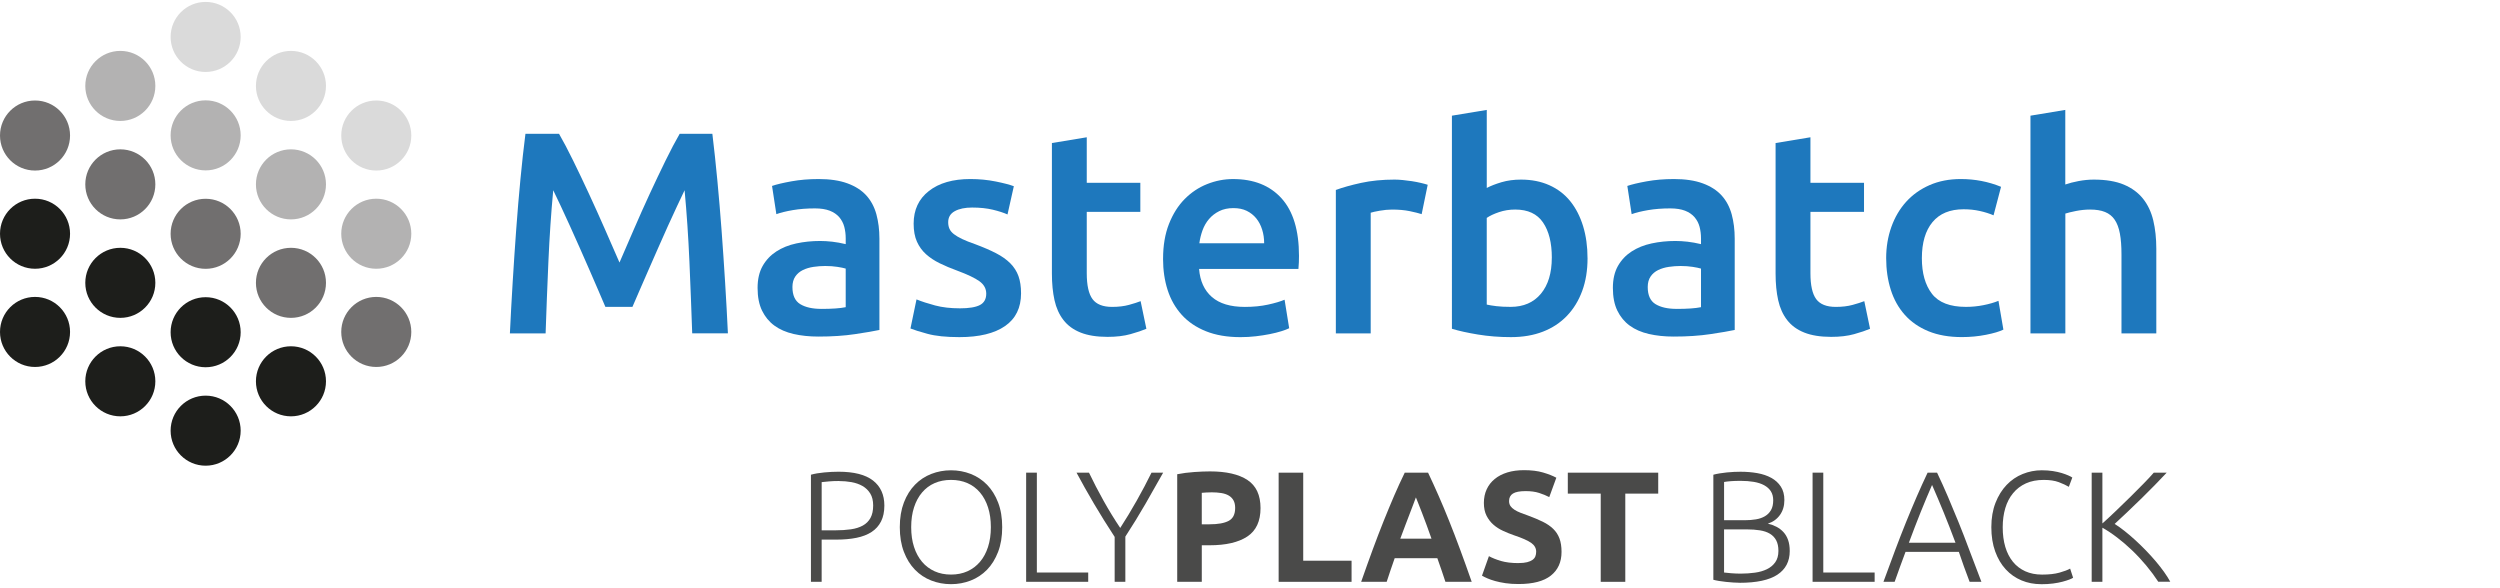 <?xml version="1.0" encoding="UTF-8"?><svg xmlns="http://www.w3.org/2000/svg" viewBox="0 0 115.773 27.208"><g style="isolation:isolate;"><g id="Masterbatch_Black"><g style="mix-blend-mode:multiply;"><path d="M25.889,6.197c.195.338.413.751.653,1.24.24.489.484,1.002.733,1.54.249.538.496,1.085.74,1.641s.469,1.069.673,1.54c.205-.471.427-.984.667-1.54s.484-1.103.733-1.641c.249-.538.494-1.051.733-1.54.24-.489.458-.902.654-1.24h1.514c.082.676.159,1.394.231,2.153.072.76.138,1.539.197,2.334.059.796.113,1.596.163,2.4.05.805.093,1.589.129,2.354h-1.653c-.037-1.076-.08-2.183-.129-3.321-.05-1.138-.124-2.24-.224-3.307-.098.205-.213.449-.347.733s-.276.593-.427.927c-.151.334-.305.678-.46,1.034-.156.355-.307.7-.454,1.034-.147.333-.282.644-.407.933-.124.289-.231.536-.32.74h-1.253c-.089-.204-.196-.453-.32-.747-.125-.293-.26-.607-.407-.94-.147-.334-.298-.678-.454-1.033-.156-.356-.309-.698-.46-1.027-.151-.329-.293-.638-.427-.927-.134-.289-.249-.531-.347-.727-.1,1.067-.174,2.169-.224,3.307-.05,1.138-.093,2.245-.129,3.321h-1.654c.036-.765.079-1.556.129-2.374.05-.818.104-1.629.163-2.434s.124-1.585.197-2.34c.072-.756.149-1.454.231-2.094h1.554Z" style="fill:#1e78bd; stroke-width:0px;"/><path d="M37.897,8.291c.534,0,.982.066,1.347.2.364.133.656.32.874.56.218.24.373.532.467.874.093.343.14.718.14,1.127v4.228c-.249.054-.625.118-1.127.193-.502.076-1.069.113-1.701.113-.418,0-.8-.04-1.147-.12-.347-.08-.643-.209-.887-.387s-.435-.409-.573-.694c-.138-.284-.207-.635-.207-1.053,0-.4.078-.738.233-1.014.156-.275.367-.5.634-.673s.575-.298.927-.373c.351-.076.718-.113,1.1-.113.178,0,.365.011.56.033.196.022.405.06.627.113v-.267c0-.186-.022-.364-.066-.534-.045-.169-.123-.317-.233-.447-.111-.128-.258-.229-.44-.3s-.411-.107-.686-.107c-.373,0-.716.027-1.027.08-.311.054-.565.116-.76.187l-.2-1.307c.205-.071.502-.142.894-.213.391-.071.809-.106,1.253-.106ZM38.031,14.305c.498,0,.875-.026,1.133-.08v-1.787c-.089-.027-.218-.054-.387-.08-.169-.027-.355-.04-.56-.04-.178,0-.358.013-.54.04-.183.026-.347.076-.494.146-.146.071-.265.171-.353.3s-.133.291-.133.487c0,.382.12.646.36.793.24.146.565.22.974.22Z" style="fill:#1e78bd; stroke-width:0px;"/><path d="M44.445,14.279c.427,0,.738-.051.934-.153.195-.102.293-.278.293-.527,0-.231-.105-.422-.314-.574-.209-.151-.554-.315-1.034-.493-.293-.107-.562-.22-.807-.34-.245-.12-.456-.26-.634-.42s-.318-.353-.42-.58-.153-.504-.153-.834c0-.64.235-1.145.707-1.514.471-.369,1.111-.553,1.92-.553.409,0,.8.038,1.173.113s.653.149.84.22l-.293,1.307c-.178-.08-.405-.153-.68-.22-.276-.066-.596-.1-.96-.1-.329,0-.596.055-.8.167-.205.111-.307.282-.307.513,0,.116.02.218.06.307s.109.171.207.247c.098.076.227.151.387.227.16.076.355.153.587.233.382.143.707.282.973.42.267.138.487.293.66.466.173.174.3.372.38.594s.12.489.12.8c0,.666-.247,1.171-.74,1.514-.494.342-1.198.513-2.114.513-.614,0-1.107-.051-1.48-.153s-.636-.185-.787-.247l.28-1.347c.24.098.527.191.86.28s.713.133,1.14.133Z" style="fill:#1e78bd; stroke-width:0px;"/><path d="M48.713,6.624l1.614-.267v2.107h2.481v1.347h-2.481v2.841c0,.56.089.96.267,1.2.178.24.48.36.907.36.293,0,.554-.031.78-.093.227-.062.407-.12.54-.173l.267,1.28c-.187.08-.432.162-.734.247s-.658.127-1.067.127c-.498,0-.913-.067-1.247-.2s-.598-.327-.793-.58c-.196-.253-.334-.56-.414-.92-.08-.36-.12-.771-.12-1.233v-6.041Z" style="fill:#1e78bd; stroke-width:0px;"/><path d="M53.861,11.985c0-.613.091-1.151.273-1.614.182-.462.424-.847.727-1.153s.649-.538,1.04-.693c.391-.156.791-.233,1.2-.233.96,0,1.709.298,2.247.894.538.596.807,1.485.807,2.667,0,.089-.002.189-.006.3-.005.111-.011.211-.02.3h-4.601c.044.56.242.994.593,1.3.352.307.86.46,1.527.46.391,0,.749-.035,1.073-.106s.58-.147.767-.227l.213,1.32c-.089.045-.211.091-.367.14-.156.049-.334.093-.534.133-.2.04-.415.073-.646.1-.231.027-.467.04-.707.04-.613,0-1.147-.091-1.6-.273-.454-.182-.827-.435-1.121-.76-.293-.324-.511-.707-.653-1.147-.142-.44-.213-.922-.213-1.447ZM58.542,11.264c0-.222-.031-.433-.094-.633-.062-.2-.153-.373-.273-.52-.12-.147-.267-.262-.44-.347s-.38-.127-.62-.127c-.249,0-.467.047-.653.14s-.345.216-.474.367c-.129.151-.229.325-.3.52-.071.196-.12.396-.147.6h3.001Z" style="fill:#1e78bd; stroke-width:0px;"/><path d="M65.836,9.918c-.133-.044-.318-.091-.553-.14-.236-.049-.509-.073-.82-.073-.178,0-.367.018-.567.053s-.34.066-.42.093v5.588h-1.614v-6.642c.311-.115.7-.224,1.167-.327.467-.102.984-.153,1.554-.153.106,0,.231.007.373.02.142.013.284.031.427.053.142.022.28.049.413.08.133.031.24.06.32.087l-.28,1.36Z" style="fill:#1e78bd; stroke-width:0px;"/><path d="M73.518,11.958c0,.56-.082,1.065-.247,1.514-.165.449-.4.834-.707,1.154-.307.32-.678.565-1.113.733-.436.169-.929.253-1.48.253-.533,0-1.042-.04-1.527-.12-.485-.08-.887-.169-1.207-.267V5.357l1.614-.267v3.614c.186-.098.415-.186.686-.267.272-.08.571-.12.9-.12.489,0,.927.087,1.313.26s.709.42.967.74c.258.32.456.705.594,1.153.138.449.206.945.206,1.487ZM71.864,11.931c0-.685-.135-1.227-.407-1.627-.271-.4-.7-.6-1.287-.6-.267,0-.518.04-.753.12-.236.08-.425.169-.567.267v4.014c.115.026.264.051.447.073.182.022.402.033.66.033.595,0,1.062-.202,1.4-.606.337-.405.506-.962.506-1.674Z" style="fill:#1e78bd; stroke-width:0px;"/><path d="M77.505,8.291c.534,0,.982.066,1.347.2.364.133.656.32.874.56.218.24.373.532.467.874.093.343.14.718.14,1.127v4.228c-.249.054-.625.118-1.127.193-.502.076-1.069.113-1.701.113-.418,0-.8-.04-1.147-.12-.347-.08-.643-.209-.887-.387s-.435-.409-.573-.694c-.138-.284-.207-.635-.207-1.053,0-.4.078-.738.233-1.014.156-.275.367-.5.634-.673s.575-.298.927-.373c.351-.076.718-.113,1.1-.113.178,0,.365.011.56.033.196.022.405.06.627.113v-.267c0-.186-.022-.364-.066-.534-.045-.169-.123-.317-.233-.447-.111-.128-.258-.229-.44-.3s-.411-.107-.686-.107c-.373,0-.716.027-1.027.08-.311.054-.565.116-.76.187l-.2-1.307c.205-.071.502-.142.894-.213.391-.071.809-.106,1.253-.106ZM77.639,14.305c.498,0,.875-.026,1.133-.08v-1.787c-.089-.027-.218-.054-.387-.08-.169-.027-.355-.04-.56-.04-.178,0-.358.013-.54.04-.183.026-.347.076-.494.146-.146.071-.265.171-.353.3s-.133.291-.133.487c0,.382.12.646.36.793.24.146.565.22.974.22Z" style="fill:#1e78bd; stroke-width:0px;"/><path d="M82.226,6.624l1.614-.267v2.107h2.481v1.347h-2.481v2.841c0,.56.089.96.267,1.2.178.24.48.36.907.36.293,0,.554-.031.78-.093.227-.062.407-.12.54-.173l.267,1.28c-.187.08-.432.162-.734.247s-.658.127-1.067.127c-.498,0-.913-.067-1.247-.2s-.598-.327-.793-.58c-.196-.253-.334-.56-.414-.92-.08-.36-.12-.771-.12-1.233v-6.041Z" style="fill:#1e78bd; stroke-width:0px;"/><path d="M87.347,11.958c0-.515.08-.998.24-1.447.16-.449.389-.838.686-1.167.298-.329.66-.586,1.087-.773.427-.186.907-.28,1.44-.28.658,0,1.28.12,1.867.36l-.347,1.32c-.186-.08-.398-.147-.633-.2-.236-.053-.487-.08-.754-.08-.631,0-1.111.198-1.44.594s-.493.954-.493,1.673c0,.694.155,1.243.467,1.647.311.404.835.606,1.573.606.275,0,.547-.026.814-.08.267-.053.498-.12.693-.2l.228,1.333c-.179.089-.447.169-.808.24-.359.071-.731.106-1.113.106-.596,0-1.113-.091-1.554-.273-.44-.182-.805-.435-1.093-.76-.289-.324-.505-.711-.647-1.16-.142-.449-.213-.935-.213-1.46Z" style="fill:#1e78bd; stroke-width:0px;"/><path d="M94.029,15.439V5.357l1.613-.267v3.454c.178-.062.385-.116.62-.16s.469-.067.7-.067c.56,0,1.024.078,1.394.233.369.156.664.373.887.653.223.28.38.616.474,1.007.093.391.14.827.14,1.307v3.921h-1.613v-3.667c0-.373-.024-.691-.073-.954-.049-.262-.129-.476-.24-.64-.111-.164-.26-.284-.447-.36-.186-.076-.418-.113-.693-.113-.213,0-.431.022-.653.066-.222.045-.387.085-.493.12v5.548h-1.613Z" style="fill:#1e78bd; stroke-width:0px;"/><path d="M1.622,7.898c.896,0,1.622-.726,1.622-1.622s-.726-1.622-1.622-1.622-1.622.726-1.622,1.622.726,1.622,1.622,1.622" style="fill:#716f6f; stroke-width:0px;"/><path d="M5.572,10.16c.896,0,1.622-.726,1.622-1.622s-.726-1.622-1.622-1.622-1.622.726-1.622,1.622.726,1.622,1.622,1.622" style="fill:#716f6f; stroke-width:0px;"/><path d="M5.572,5.601c.896,0,1.622-.726,1.622-1.622s-.726-1.622-1.622-1.622-1.622.726-1.622,1.622.726,1.622,1.622,1.622" style="fill:#b3b2b2; stroke-width:0px;"/><path d="M5.572,14.72c.896,0,1.622-.726,1.622-1.622s-.726-1.622-1.622-1.622-1.622.726-1.622,1.622.726,1.622,1.622,1.622" style="fill:#1d1e1b; stroke-width:0px;"/><path d="M5.572,19.28c.896,0,1.622-.726,1.622-1.622s-.726-1.622-1.622-1.622-1.622.726-1.622,1.622.726,1.622,1.622,1.622" style="fill:#1d1e1b; stroke-width:0px;"/><path d="M13.474,10.16c.896,0,1.622-.726,1.622-1.622s-.726-1.622-1.622-1.622-1.622.726-1.622,1.622.726,1.622,1.622,1.622" style="fill:#b3b2b2; stroke-width:0px;"/><path d="M13.474,5.601c.896,0,1.622-.726,1.622-1.622s-.726-1.622-1.622-1.622-1.622.726-1.622,1.622.726,1.622,1.622,1.622" style="fill:#dadada; stroke-width:0px;"/><path d="M13.474,14.72c.896,0,1.622-.726,1.622-1.622s-.726-1.622-1.622-1.622-1.622.726-1.622,1.622.726,1.622,1.622,1.622" style="fill:#716f6f; stroke-width:0px;"/><path d="M13.474,19.28c.896,0,1.622-.726,1.622-1.622s-.726-1.622-1.622-1.622-1.622.726-1.622,1.622.726,1.622,1.622,1.622" style="fill:#1d1e1b; stroke-width:0px;"/><path d="M9.523,7.891c.896,0,1.622-.726,1.622-1.622s-.726-1.622-1.622-1.622-1.622.726-1.622,1.622.726,1.622,1.622,1.622" style="fill:#b3b2b2; stroke-width:0px;"/><path d="M9.523,17.007c.896,0,1.622-.726,1.622-1.622s-.726-1.622-1.622-1.622-1.622.726-1.622,1.622.726,1.622,1.622,1.622" style="fill:#1d1e1b; stroke-width:0px;"/><path d="M9.523,21.566c.896,0,1.622-.726,1.622-1.622s-.726-1.622-1.622-1.622-1.622.726-1.622,1.622.726,1.622,1.622,1.622" style="fill:#1d1e1b; stroke-width:0px;"/><path d="M9.523,3.332c.896,0,1.622-.726,1.622-1.622S10.419.089,9.523.089s-1.622.726-1.622,1.622.726,1.622,1.622,1.622" style="fill:#dadada; stroke-width:0px;"/><path d="M9.523,12.449c.896,0,1.622-.726,1.622-1.622s-.726-1.622-1.622-1.622-1.622.726-1.622,1.622.726,1.622,1.622,1.622" style="fill:#716f6f; stroke-width:0px;"/><path d="M17.425,7.898c.896,0,1.622-.726,1.622-1.622s-.726-1.622-1.622-1.622-1.622.726-1.622,1.622.726,1.622,1.622,1.622" style="fill:#dadada; stroke-width:0px;"/><path d="M1.622,12.446c.896,0,1.622-.726,1.622-1.622s-.726-1.622-1.622-1.622-1.622.726-1.622,1.622.726,1.622,1.622,1.622" style="fill:#1d1e1b; stroke-width:0px;"/><path d="M17.425,12.446c.896,0,1.622-.726,1.622-1.622s-.726-1.622-1.622-1.622-1.622.726-1.622,1.622.726,1.622,1.622,1.622" style="fill:#b3b2b2; stroke-width:0px;"/><path d="M1.622,16.994c.896,0,1.622-.726,1.622-1.622s-.726-1.622-1.622-1.622-1.622.726-1.622,1.622.726,1.622,1.622,1.622" style="fill:#1d1e1b; stroke-width:0px;"/><path d="M17.425,16.994c.896,0,1.622-.726,1.622-1.622s-.726-1.622-1.622-1.622-1.622.726-1.622,1.622.726,1.622,1.622,1.622" style="fill:#716f6f; stroke-width:0px;"/></g><path d="M38.832,21.845c.715,0,1.247.136,1.597.408.35.273.525.659.525,1.16,0,.287-.051.531-.153.733s-.248.365-.438.489c-.19.124-.422.214-.697.27-.275.056-.585.084-.93.084h-.686v1.955h-.496v-4.96c.175-.049.381-.084.617-.106s.456-.033.66-.033ZM38.854,22.275c-.185,0-.342.006-.471.019s-.24.023-.332.033v2.232h.627c.268,0,.509-.016.726-.047s.401-.09.555-.175c.153-.085.271-.203.353-.353.083-.151.124-.343.124-.576,0-.224-.045-.409-.135-.555-.09-.145-.209-.261-.357-.346s-.317-.144-.507-.179c-.19-.034-.384-.051-.584-.051Z" style="fill:#4a4a49; stroke-width:0px;"/><path d="M46.411,24.412c0,.433-.063.815-.19,1.145s-.298.606-.514.828c-.217.221-.468.388-.755.499-.287.112-.591.168-.912.168-.321,0-.625-.056-.912-.168-.287-.111-.539-.278-.755-.499s-.388-.497-.514-.828c-.127-.331-.19-.712-.19-1.145,0-.433.064-.813.19-1.142.126-.328.298-.603.514-.824.216-.221.468-.388.755-.499.287-.112.591-.168.912-.168.321,0,.625.056.912.168.287.112.538.278.755.499.216.222.388.496.514.824.127.329.19.709.19,1.142ZM45.886,24.412c0-.34-.044-.645-.131-.915-.087-.27-.211-.5-.372-.69-.161-.19-.354-.335-.58-.434s-.48-.149-.762-.149c-.282,0-.536.05-.762.149s-.419.244-.58.434c-.161.19-.285.419-.372.69-.088.27-.131.575-.131.915,0,.341.043.645.131.915.087.27.211.499.372.69.16.19.353.335.58.438s.48.153.762.153c.282,0,.536-.051.762-.153s.419-.248.58-.438c.161-.19.285-.419.372-.69s.131-.575.131-.915Z" style="fill:#4a4a49; stroke-width:0px;"/><path d="M50.394,26.513v.43h-2.874v-5.055h.496v4.625h2.378Z" style="fill:#4a4a49; stroke-width:0px;"/><path d="M51.619,26.943v-2.079c-.347-.53-.665-1.042-.956-1.535s-.56-.974-.81-1.44h.577c.205.428.43.862.676,1.302.246.44.503.86.771,1.258.258-.398.512-.818.76-1.258.249-.44.478-.874.688-1.302h.54c-.258.462-.53.942-.817,1.44-.287.498-.598,1.005-.934,1.521v2.093h-.496Z" style="fill:#4a4a49; stroke-width:0px;"/><path d="M56.032,21.83c.754,0,1.333.132,1.736.398.403.265.606.699.606,1.302,0,.608-.205,1.046-.613,1.316-.409.27-.992.405-1.75.405h-.357v1.692h-1.138v-4.982c.248-.049.511-.083.788-.102.277-.019.52-.029.73-.029ZM56.105,22.8c-.083,0-.164.002-.245.007-.08.005-.149.01-.207.015v1.458h.357c.394,0,.69-.053.89-.16s.299-.307.299-.598c0-.141-.026-.258-.077-.35-.051-.092-.124-.167-.219-.223-.095-.056-.21-.095-.346-.117s-.287-.033-.452-.033Z" style="fill:#4a4a49; stroke-width:0px;"/><path d="M62.59,25.966v.978h-3.377v-5.055h1.138v4.077h2.239Z" style="fill:#4a4a49; stroke-width:0px;"/><path d="M66.936,26.943c-.056-.176-.117-.356-.181-.541-.065-.185-.129-.37-.193-.553h-1.975c-.064.185-.127.369-.192.555-.064.185-.123.365-.179.54h-1.182c.19-.544.371-1.048.541-1.51s.338-.897.501-1.306c.164-.409.325-.796.483-1.164.159-.367.323-.726.494-1.076h1.079c.166.35.33.709.491,1.076.161.367.324.755.487,1.164.164.408.331.844.502,1.306s.352.965.542,1.51h-1.219ZM65.569,23.034c-.025.073-.063.173-.112.3-.049.126-.104.272-.167.438-.062.166-.132.348-.209.547s-.155.408-.235.626h1.445c-.078-.219-.152-.429-.225-.628-.073-.2-.142-.382-.207-.548-.065-.166-.122-.311-.171-.438-.049-.126-.089-.225-.119-.297Z" style="fill:#4a4a49; stroke-width:0px;"/><path d="M70.321,26.075c.161,0,.293-.013.398-.04.104-.026.188-.063.252-.109.063-.046.107-.101.131-.164s.037-.134.037-.211c0-.166-.078-.303-.233-.412-.156-.109-.423-.228-.803-.354-.165-.058-.331-.125-.496-.201-.166-.075-.314-.17-.445-.284s-.238-.253-.321-.416c-.083-.163-.124-.361-.124-.594s.044-.444.131-.631c.087-.188.211-.347.372-.478.16-.131.355-.232.584-.303.229-.07.486-.105.773-.105.34,0,.635.036.883.109.248.073.452.153.613.241l-.328.897c-.141-.073-.298-.137-.471-.193-.173-.056-.38-.084-.624-.084-.273,0-.468.038-.587.113s-.179.191-.179.346c0,.093.022.17.066.234.043.063.105.12.186.171.08.051.172.097.277.138.104.042.22.084.347.128.263.097.491.193.685.288s.356.206.485.332.225.274.289.445c.063.17.095.377.095.62,0,.472-.166.837-.496,1.098s-.829.39-1.496.39c-.224,0-.425-.013-.605-.04-.18-.027-.339-.06-.478-.099-.139-.039-.258-.08-.357-.124-.1-.043-.184-.085-.252-.124l.321-.904c.151.083.337.157.558.223.221.065.492.098.813.098Z" style="fill:#4a4a49; stroke-width:0px;"/><path d="M76.791,21.889v.97h-1.525v4.085h-1.138v-4.085h-1.524v-.97h4.187Z" style="fill:#4a4a49; stroke-width:0px;"/><path d="M80.555,26.987c-.083,0-.179-.004-.288-.011s-.221-.017-.335-.029c-.114-.012-.223-.026-.325-.043s-.19-.035-.263-.055v-4.865c.088-.024.185-.045.292-.062s.218-.032.332-.044.226-.021.335-.025.21-.007.303-.007c.272,0,.531.022.777.065.246.044.46.117.645.219.185.102.332.236.441.404.109.168.164.375.164.623,0,.272-.069.504-.208.695-.139.192-.325.324-.558.397.146.034.28.083.401.146.122.064.229.145.321.245.092.1.164.221.215.365.051.144.077.315.077.515,0,.477-.19.841-.569,1.092-.379.251-.965.377-1.758.377ZM79.84,24.091h.963c.18,0,.35-.013.511-.04.161-.026.3-.075.419-.145.119-.07.212-.165.281-.284.068-.119.102-.27.102-.454,0-.165-.037-.304-.109-.417s-.176-.207-.31-.28-.293-.124-.477-.156c-.185-.031-.389-.047-.613-.047-.18,0-.332.005-.456.015s-.227.022-.31.037v1.772ZM79.84,24.514v1.999c.073.01.183.021.329.033.145.012.294.018.445.018.224,0,.441-.015.653-.044s.398-.083.558-.161c.16-.078.289-.185.386-.322s.146-.312.146-.527c0-.195-.034-.357-.102-.487-.068-.129-.166-.231-.292-.307s-.281-.128-.463-.157c-.183-.029-.386-.044-.609-.044h-1.05Z" style="fill:#4a4a49; stroke-width:0px;"/><path d="M86.813,26.513v.43h-2.874v-5.055h.496v4.625h2.378Z" style="fill:#4a4a49; stroke-width:0px;"/><path d="M91.211,26.943c-.096-.248-.185-.487-.266-.716-.081-.229-.158-.452-.232-.669h-2.47c-.085.218-.167.442-.248.671s-.166.467-.256.714h-.518c.192-.526.373-1.017.544-1.471.171-.454.338-.884.502-1.29.164-.405.328-.795.489-1.169.162-.373.332-.749.51-1.125h.438c.178.374.348.749.507,1.123.16.374.323.765.487,1.17s.332.835.5,1.29c.169.455.355.945.559,1.471h-.547ZM89.472,22.457c-.183.42-.361.846-.535,1.278-.173.432-.352.898-.538,1.398h2.158c-.187-.501-.369-.968-.545-1.4-.177-.433-.357-.858-.54-1.276Z" style="fill:#4a4a49; stroke-width:0px;"/><path d="M94.523,27.053c-.326,0-.628-.058-.908-.175s-.523-.287-.73-.511-.37-.499-.489-.828c-.119-.328-.179-.704-.179-1.127,0-.423.065-.798.193-1.127.129-.328.3-.604.514-.828s.462-.393.744-.507c.282-.114.576-.172.883-.172.19,0,.362.012.518.037s.292.055.409.091.216.073.299.109.146.069.19.099l-.161.43c-.122-.073-.276-.144-.463-.215-.187-.07-.419-.105-.696-.105-.316,0-.592.053-.828.16-.236.107-.434.258-.594.453-.161.194-.281.425-.361.693-.08.268-.12.564-.12.89,0,.335.04.638.12.908.081.27.198.499.354.69.155.19.346.335.572.438.227.102.485.153.777.153.321,0,.59-.03.806-.091.216-.06.38-.123.493-.186l.138.423c-.034.024-.092.052-.175.084-.083.032-.188.065-.314.099-.127.034-.272.062-.438.084s-.35.033-.554.033Z" style="fill:#4a4a49; stroke-width:0px;"/><path d="M99.95,26.943c-.166-.253-.352-.504-.558-.752-.207-.248-.424-.482-.653-.701-.229-.219-.461-.419-.697-.599s-.463-.331-.682-.453v2.505h-.496v-5.055h.496v2.352c.185-.165.391-.355.617-.572.226-.216.45-.433.671-.651.221-.219.43-.428.624-.626.195-.199.351-.367.467-.502h.598c-.141.15-.311.329-.511.535-.2.206-.412.419-.635.637-.224.219-.447.434-.668.644-.222.211-.42.397-.595.557.141.088.292.196.456.325s.328.27.496.423c.168.154.333.315.496.482.163.168.316.337.46.507.144.171.273.336.387.497.114.161.207.309.281.445h-.554Z" style="fill:#4a4a49; stroke-width:0px;"/></g></g></svg>